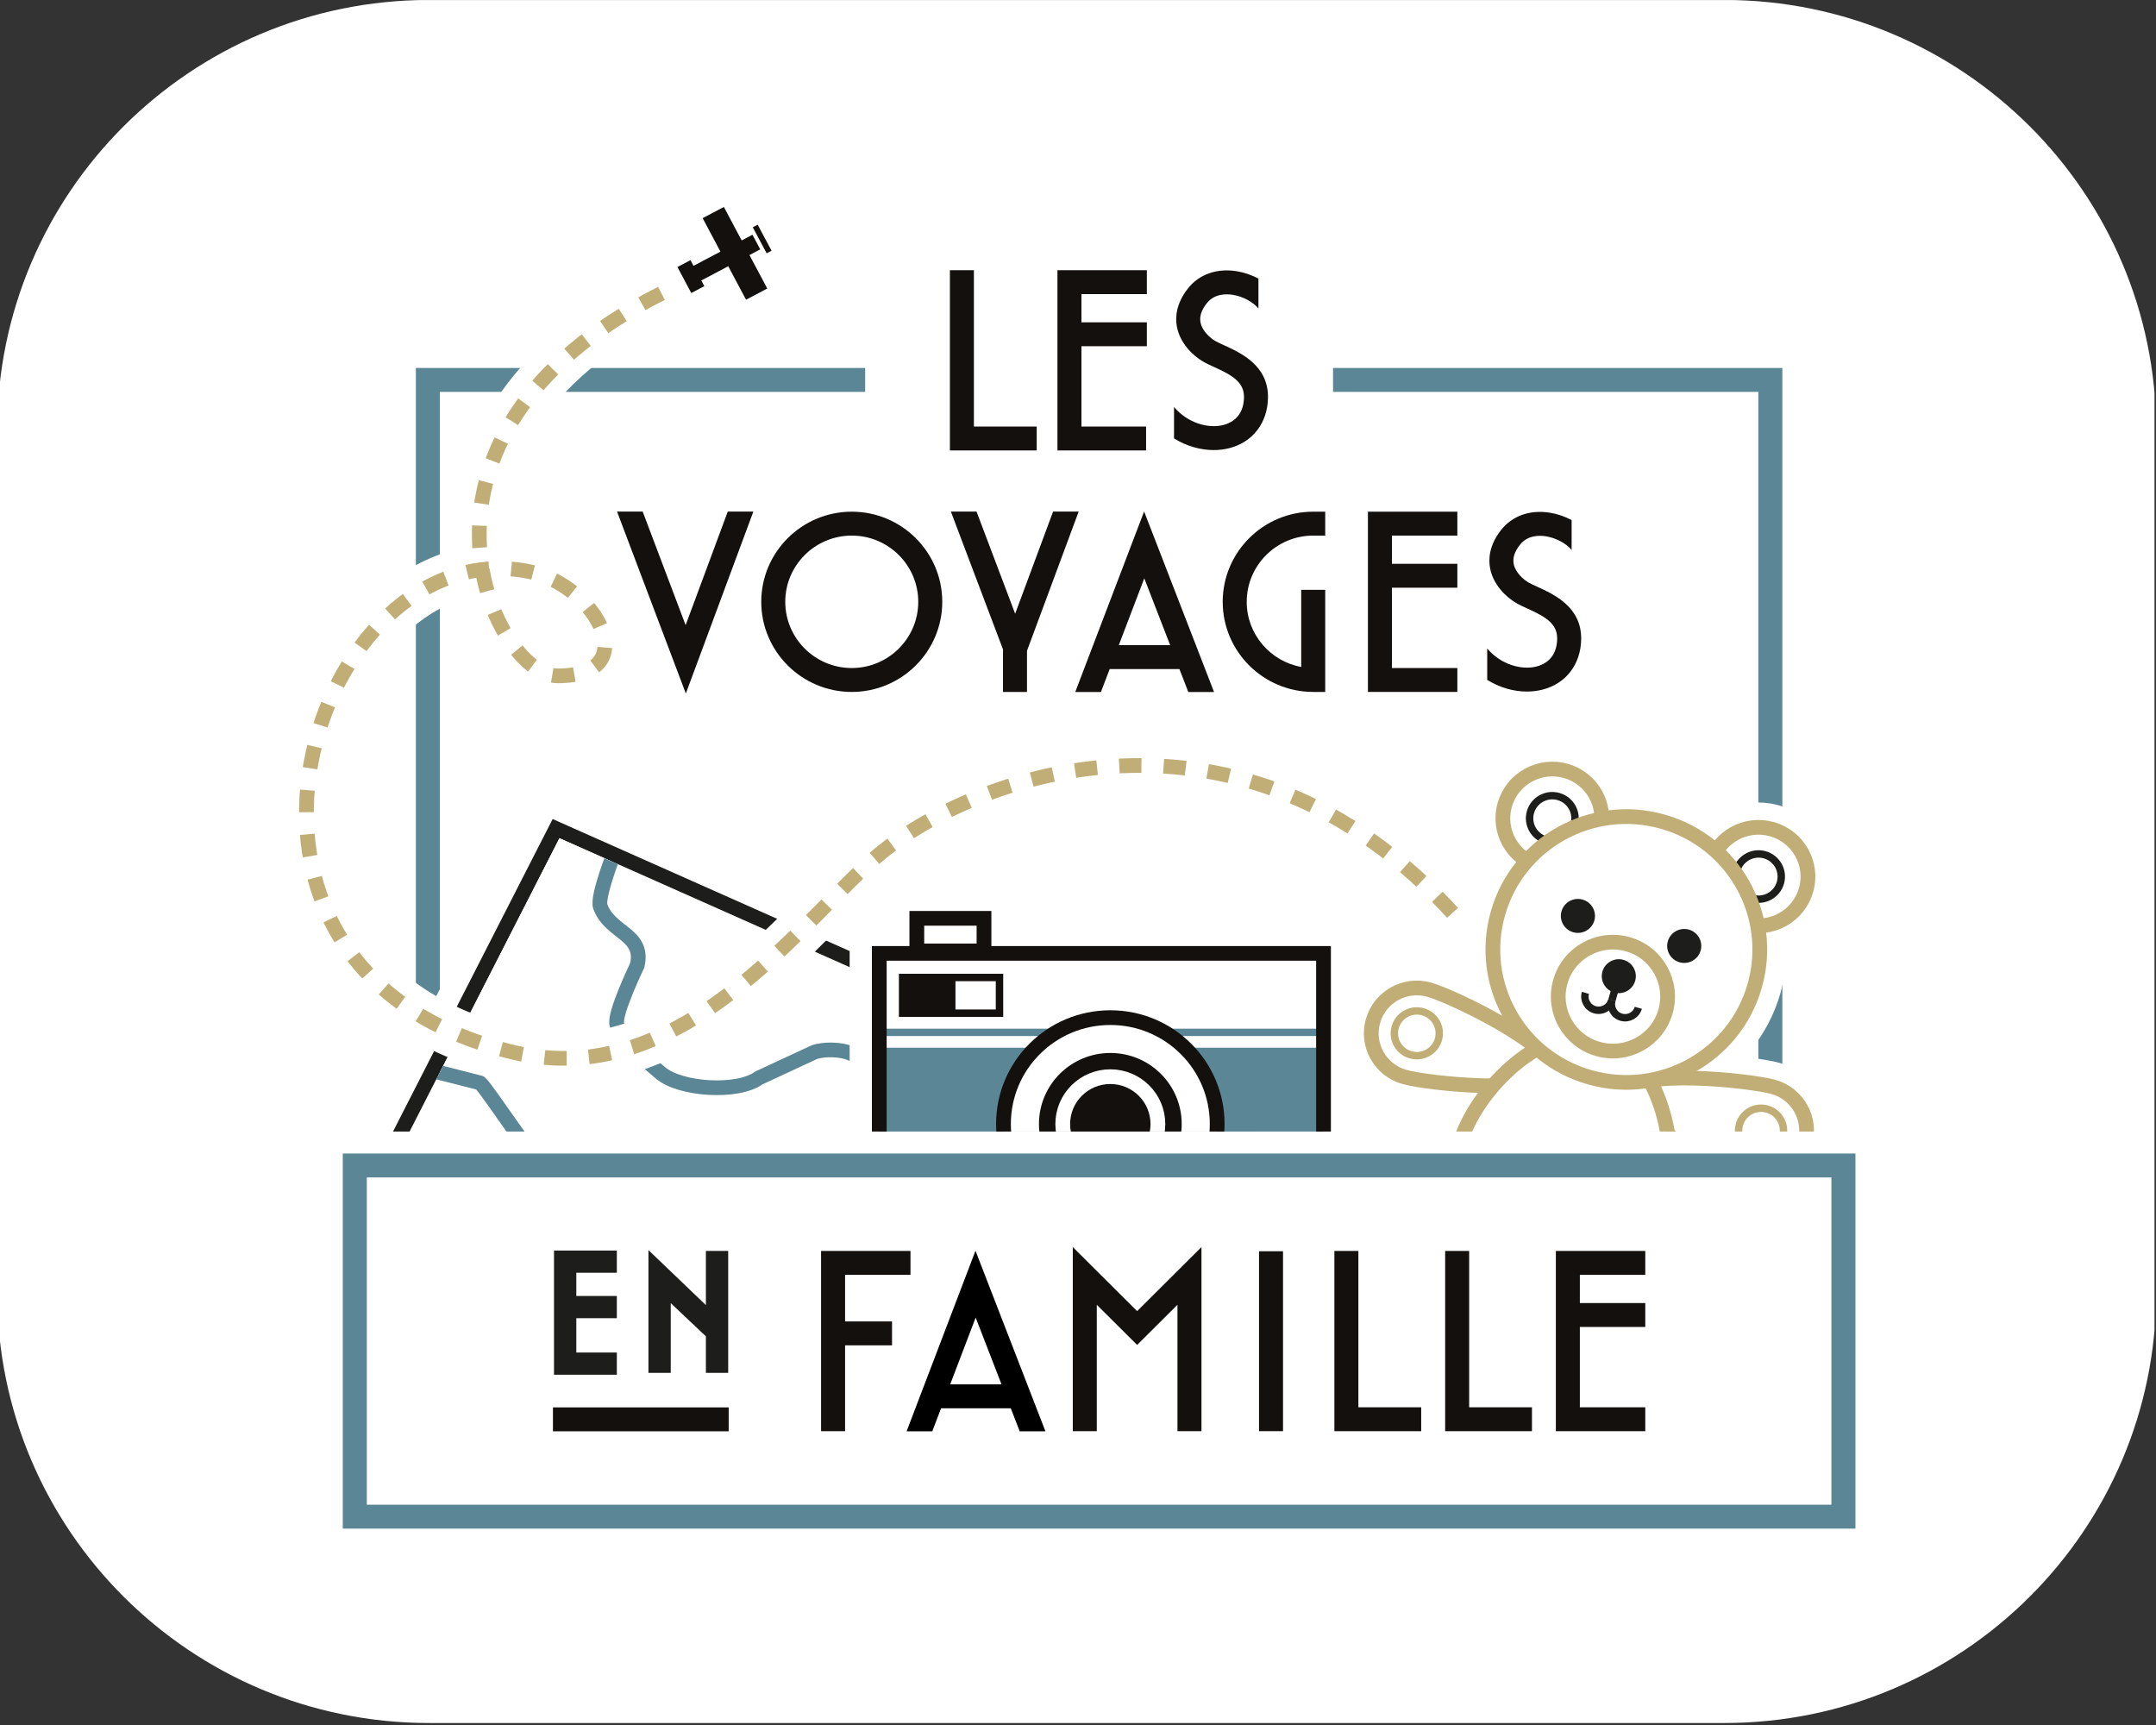 <?xml version="1.0" encoding="UTF-8" standalone="no"?> <svg xmlns="http://www.w3.org/2000/svg" xmlns:xlink="http://www.w3.org/1999/xlink" xmlns:serif="http://www.serif.com/" width="100%" height="100%" viewBox="0 0 250 200" version="1.1" xml:space="preserve" style="fill-rule:evenodd;clip-rule:evenodd;stroke-miterlimit:10;"><rect x="0" y="0" width="250" height="200" fill="#333333" stroke="none"/> <g transform="matrix(1,0,0,1,-3078,-625.072)"> <g id="LOGO-header" serif:id="LOGO header" transform="matrix(1.092,0,0,1.527,3957.91,585.377)"> <rect x="-806" y="26" width="229" height="131" style="fill:none;"></rect> <clipPath id="_clip1"> <rect x="-806" y="26" width="229" height="131"></rect> </clipPath> <g clip-path="url(#_clip1)"> <g transform="matrix(0.195,0,0,0.107,-608.099,32.759)"> <g transform="matrix(4.312,0,0,6.358,-14287.6,-4330.69)"> <path d="M3350.65,719.271C3350.65,692.737 3326.21,671.195 3296.12,671.195L3132.53,671.195C3102.43,671.195 3078,692.737 3078,719.271L3078,815.425C3078,841.959 3102.43,863.502 3132.53,863.502L3296.12,863.502C3326.21,863.502 3350.65,841.959 3350.65,815.425L3350.65,719.271Z" style="fill:white;"></path> </g> <g transform="matrix(4.757,0,0,6.173,-4965.32,-159.295)"> <g transform="matrix(1,0,0,1,879.667,59.239)"> <path d="M0,83.069L0,0L153.677,0L153.677,82.223" style="fill:none;fill-rule:nonzero;stroke:rgb(91,134,149);stroke-width:2.75px;"></path> </g> <g> <clipPath id="_clip2"> <rect x="859.63" y="98.575" width="196.001" height="47.068" clip-rule="nonzero"></rect> </clipPath> <g clip-path="url(#_clip2)"> <g transform="matrix(1,0,0,1,875.567,112.508)"> <path d="M0,35.212L18.773,-1.693L105.246,36.905" style="fill:white;fill-rule:nonzero;stroke:white;stroke-width:6.98px;"></path> </g> <g transform="matrix(1,0,0,1,875.567,112.508)"> <path d="M0,35.212L18.773,-1.693L105.246,36.905" style="fill:none;fill-rule:nonzero;stroke:rgb(29,29,27);stroke-width:1.69px;"></path> </g> <g> <clipPath id="_clip3"> <path d="M877.578,145.643L970.272,145.643L894.729,111.924L877.578,145.643Z" clip-rule="nonzero"></path> </clipPath> <g clip-path="url(#_clip3)"> <g transform="matrix(1,0,0,1,936.203,132.151)"> <path d="M0,7.208L0.75,8.173L-8.137,4.506C-9.191,4.021 -11.24,3.975 -12.328,4.377L-18.653,7.33C-21.073,9.101 -27.643,8.691 -29.918,6.738L-34.212,3.052L-34.891,1.215C-35.31,0.082 -32.573,-5.605 -32.573,-5.605C-31.729,-9.261 -35.646,-9.258 -36.791,-12.354C-37.68,-14.76 -28.047,-34.375 -30.464,-34.429L-18.183,-33.76C-16.265,-34.469 -15.217,-36.641 -15.962,-38.545C-16.684,-40.392 -18.756,-41.327 -20.624,-40.636L-47.715,-30.617L-62.661,4.799L-50.57,7.892C-49.567,8.736 -43.507,18.516 -42.219,18.276L-39.952,17.854L-38.759,18.859C-37.055,20.294 -45.168,25.172 -42.977,24.764L-38.702,23.968C-36.887,23.63 -35.032,23.567 -33.199,23.782L-31.001,24.04L-27.61,16.693L-26.163,20.607C-25.249,23.076 -23.273,25.002 -20.782,25.853L-15.689,27.591C-14.443,28.016 -13.455,28.979 -12.998,30.214L-9.027,40.952C-8.718,41.788 -8.16,42.51 -7.429,43.021L-0.693,47.725C0.247,48.381 1.449,48.535 2.525,48.138C4.301,47.48 5.209,45.508 4.552,43.731L3.858,41.856C3.456,40.768 3.502,39.564 3.987,38.51L6.439,33.181C6.845,32.299 7.05,31.337 7.039,30.365L6.973,24.442L7.551,24.229C9.355,23.561 10.512,21.792 10.401,19.872L9.999,12.95C9.905,11.335 8.928,9.905 7.46,9.229L3.346,7.336C2.292,6.852 1.088,6.805 0,7.208Z" style="fill:white;fill-rule:nonzero;stroke:rgb(91,134,149);stroke-width:1.69px;stroke-linecap:round;stroke-linejoin:round;"></path> </g> </g> </g> <g> <clipPath id="_clip4"> <rect x="859.63" y="98.575" width="196.001" height="47.068" clip-rule="nonzero"></rect> </clipPath> <g clip-path="url(#_clip4)"> <g transform="matrix(-1,0,0,1,1898.43,-6969.78)"> <rect x="931.335" y="7094.94" width="35.76" height="31.698" style="fill:none;stroke:white;stroke-width:6.77px;"></rect> </g> <g transform="matrix(-1,0,0,1,1913.53,-6969.78)"> <rect x="931.336" y="7094.94" width="50.853" height="31.698" style="fill:white;"></rect> </g> </g> </g> <g> <clipPath id="_clip5"> <rect x="931.335" y="125.162" width="50.853" height="20.481" clip-rule="nonzero"></rect> </clipPath> <g clip-path="url(#_clip5)"> <g transform="matrix(1,0,0,1,931.032,134.238)"> <path d="M0,0L51.384,0" style="fill:none;fill-rule:nonzero;stroke:rgb(91,134,149);stroke-width:0.85px;stroke-linecap:square;"></path> </g> <g transform="matrix(-1,0,0,1,1913.37,-6963.19)"> <rect x="931.292" y="7099.71" width="50.781" height="15.569" style="fill:rgb(91,134,149);stroke:rgb(91,134,149);stroke-width:1.03px;"></rect> </g> </g> </g> <g> <clipPath id="_clip6"> <rect x="859.63" y="98.575" width="196.001" height="47.068" clip-rule="nonzero"></rect> </clipPath> <g clip-path="url(#_clip6)"> <g transform="matrix(-1,0,0,1,1913.53,-6969.78)"> <rect x="931.336" y="7094.94" width="50.853" height="31.698" style="fill:none;stroke:rgb(19,16,13);stroke-width:1.69px;"></rect> </g> <g transform="matrix(0,-1,-1,0,957.789,132.545)"> <path d="M-12.232,-12.232C-18.988,-12.232 -24.464,-6.755 -24.464,-0C-24.464,6.755 -18.988,12.232 -12.232,12.232C-5.477,12.232 -0,6.755 -0,-0C-0,-6.755 -5.477,-12.232 -12.232,-12.232" style="fill:white;fill-rule:nonzero;"></path> </g> <g transform="matrix(0,-1,-1,0,957.789,132.545)"> <ellipse cx="-12.232" cy="0" rx="12.232" ry="12.232" style="fill:none;stroke:rgb(19,16,13);stroke-width:1.69px;"></ellipse> </g> <g transform="matrix(0,-1,-1,0,957.789,136.607)"> <path d="M-8.17,-8.17C-12.682,-8.17 -16.34,-4.512 -16.34,0C-16.34,4.512 -12.682,8.17 -8.17,8.17C-3.658,8.17 0,4.512 0,0C0,-4.512 -3.658,-8.17 -8.17,-8.17" style="fill:rgb(19,16,13);fill-rule:nonzero;"></path> </g> <g transform="matrix(0,-1,-1,0,957.788,139.331)"> <circle cx="-5.447" cy="-0" r="5.447" style="fill:none;stroke:white;stroke-width:1.69px;stroke-linecap:square;"></circle> </g> <g transform="matrix(-1,0,0,1,1879.11,-6991.85)"> <rect x="934.008" y="7119.78" width="11.09" height="4.103" style="fill:white;stroke:rgb(19,16,13);stroke-width:0.85px;"></rect> </g> <g transform="matrix(-1,0,0,1,1874.07,-6991.85)"> <rect x="934.009" y="7119.78" width="6.055" height="4.103" style="fill:rgb(19,16,13);"></rect> </g> <g transform="matrix(-1,0,0,1,1878.97,-7005.78)"> <rect x="935.642" y="7126.91" width="7.69" height="3.748" style="fill:white;stroke:rgb(19,16,13);stroke-width:1.69px;"></rect> </g> <g transform="matrix(0.273,-0.962,-0.962,-0.273,1024.88,111.717)"> <path d="M-14.695,-11.105C-23.131,-11.105 -29.969,-4.267 -29.969,4.17C-29.969,12.606 -23.13,19.444 -14.695,19.444C-6.258,19.445 0.58,12.606 0.58,4.17C0.581,-4.267 -6.258,-11.105 -14.695,-11.105" style="fill:white;fill-rule:nonzero;"></path> </g> <g transform="matrix(0.273,-0.962,-0.962,-0.273,1024.88,111.717)"> <circle cx="-14.694" cy="4.17" r="15.275" style="fill:none;stroke:white;stroke-width:6.13px;"></circle> </g> <g transform="matrix(0.962,0.273,0.273,-0.962,991.522,136.536)"> <ellipse cx="0.702" cy="2.474" rx="2.571" ry="2.572" style="fill:none;stroke:rgb(193,173,118);stroke-width:0.85px;"></ellipse> </g> <g transform="matrix(0.962,0.273,0.273,-0.962,990.515,137.391)"> <path d="M1.437,-1.642C-1.441,-1.642 -3.775,0.692 -3.775,3.57C-3.775,6.449 -1.442,8.783 1.437,8.783C4.316,8.783 17.452,6.45 17.452,3.571C17.451,0.693 4.316,-1.642 1.437,-1.642Z" style="fill:none;fill-rule:nonzero;stroke:rgb(193,173,118);stroke-width:1.69px;"></path> </g> <g transform="matrix(-0.962,-0.273,-0.273,0.962,1019.53,147.232)"> <path d="M-11.801,-10.331C-14.679,-10.331 -17.013,-7.997 -17.013,-5.119C-17.013,-2.24 -14.68,0.094 -11.801,0.094C-8.922,0.094 4.214,-2.239 4.214,-5.118C4.213,-7.996 -8.922,-10.331 -11.801,-10.331Z" style="fill:none;fill-rule:nonzero;stroke:white;stroke-width:5.71px;"></path> </g> <g transform="matrix(-0.962,-0.273,-0.273,0.962,1019.53,147.232)"> <path d="M-11.801,-10.331C-14.679,-10.331 -17.013,-7.997 -17.013,-5.119C-17.013,-2.24 -14.68,0.094 -11.801,0.094C-8.922,0.094 4.214,-2.239 4.214,-5.118C4.213,-7.996 -8.922,-10.331 -11.801,-10.331Z" style="fill:none;fill-rule:nonzero;stroke:rgb(193,173,118);stroke-width:1.69px;"></path> </g> <g transform="matrix(-0.962,-0.273,-0.273,0.962,1030.93,147.717)"> <ellipse cx="-0.702" cy="-2.472" rx="2.571" ry="2.572" style="fill:none;stroke:rgb(193,173,118);stroke-width:0.85px;"></ellipse> </g> <g transform="matrix(0.273,-0.962,-0.962,-0.273,1017.86,138.713)"> <path d="M-13.693,-7.478C-20.464,-7.479 -25.953,-1.99 -25.954,4.782C-25.954,11.552 -20.465,17.041 -13.693,17.041C-6.922,17.041 2.67,11.552 2.669,4.782C2.67,-1.989 -6.922,-7.478 -13.693,-7.478" style="fill:white;fill-rule:nonzero;"></path> </g> <g transform="matrix(0.273,-0.962,-0.962,-0.273,1017.86,138.713)"> <path d="M-13.693,-7.478C-20.464,-7.479 -25.953,-1.99 -25.954,4.782C-25.954,11.552 -20.465,17.041 -13.693,17.041C-6.922,17.041 2.67,11.552 2.669,4.782C2.67,-1.989 -6.922,-7.478 -13.693,-7.478Z" style="fill:none;fill-rule:nonzero;stroke:rgb(193,173,118);stroke-width:1.69px;"></path> </g> <g transform="matrix(0.273,-0.962,-0.962,-0.273,1011.36,104.815)"> <path d="M-5.446,-4.116C-8.573,-4.116 -11.108,-1.582 -11.108,1.545C-11.108,4.672 -8.573,7.207 -5.446,7.207C-2.319,7.206 0.215,4.672 0.216,1.545C0.215,-1.582 -2.319,-4.117 -5.446,-4.116" style="fill:white;fill-rule:nonzero;"></path> </g> <g transform="matrix(0.273,-0.962,-0.962,-0.273,1011.36,104.815)"> <ellipse cx="-5.446" cy="1.545" rx="5.662" ry="5.662" style="fill:none;stroke:rgb(193,173,118);stroke-width:1.69px;"></ellipse> </g> <g transform="matrix(0.273,-0.962,-0.962,-0.273,1009.75,107.419)"> <circle cx="-2.502" cy="0.71" r="2.601" style="fill:none;stroke:rgb(29,29,27);stroke-width:0.85px;"></circle> </g> <g transform="matrix(0.273,-0.962,-0.962,-0.273,1034.96,111.513)"> <path d="M-5.447,-4.116C-8.574,-4.115 -11.108,-1.581 -11.109,1.546C-11.108,4.673 -8.574,7.208 -5.447,7.207C-2.32,7.208 0.215,4.673 0.215,1.546C0.215,-1.581 -2.32,-4.116 -5.447,-4.116" style="fill:white;fill-rule:nonzero;"></path> </g> <g transform="matrix(0.273,-0.962,-0.962,-0.273,1034.96,111.513)"> <ellipse cx="-5.447" cy="1.546" rx="5.662" ry="5.662" style="fill:none;stroke:white;stroke-width:5.71px;"></ellipse> </g> <g transform="matrix(0.273,-0.962,-0.962,-0.273,1034.96,111.513)"> <ellipse cx="-5.447" cy="1.546" rx="5.662" ry="5.662" style="fill:none;stroke:rgb(193,173,118);stroke-width:1.69px;"></ellipse> </g> <g transform="matrix(0.273,-0.962,-0.962,-0.273,1033.36,114.117)"> <ellipse cx="-2.502" cy="0.71" rx="2.601" ry="2.601" style="fill:none;stroke:rgb(29,29,27);stroke-width:0.85px;"></ellipse> </g> <g transform="matrix(0.273,-0.962,-0.962,-0.273,1024.88,111.717)"> <path d="M-14.695,-11.105C-23.131,-11.105 -29.969,-4.267 -29.969,4.17C-29.969,12.606 -23.13,19.444 -14.695,19.444C-6.258,19.445 0.58,12.606 0.58,4.17C0.581,-4.267 -6.258,-11.105 -14.695,-11.105" style="fill:white;fill-rule:nonzero;"></path> </g> <g transform="matrix(0.273,-0.962,-0.962,-0.273,1024.88,111.717)"> <circle cx="-14.694" cy="4.17" r="15.275" style="fill:none;stroke:rgb(193,173,118);stroke-width:1.69px;"></circle> </g> <g transform="matrix(0.273,-0.962,-0.962,-0.273,1018.61,124.803)"> <ellipse cx="-6.021" cy="1.709" rx="6.259" ry="6.259" style="fill:none;stroke:rgb(193,173,118);stroke-width:1.69px;"></ellipse> </g> <g transform="matrix(0.273,-0.962,-0.962,-0.273,1017.02,126.122)"> <path d="M-1.876,-1.417C-2.953,-1.417 -3.825,-0.544 -3.825,0.532C-3.825,1.609 -2.952,2.482 -1.876,2.482C-0.799,2.482 0.074,1.609 0.074,0.532C0.074,-0.545 -0.799,-1.417 -1.876,-1.417" style="fill:rgb(29,29,27);fill-rule:nonzero;"></path> </g> <g transform="matrix(0.273,-0.962,-0.962,-0.273,1012.34,119.192)"> <path d="M-1.878,-1.42C-2.957,-1.42 -3.831,-0.545 -3.83,0.533C-3.83,1.611 -2.956,2.484 -1.878,2.485C-0.799,2.485 0.075,1.61 0.075,0.532C0.074,-0.546 -0.8,-1.419 -1.878,-1.42" style="fill:rgb(29,29,27);fill-rule:nonzero;"></path> </g> <g transform="matrix(0.273,-0.962,-0.962,-0.273,1024.51,122.644)"> <path d="M-1.878,-1.419C-2.956,-1.419 -3.83,-0.545 -3.831,0.533C-3.831,1.611 -2.956,2.485 -1.878,2.486C-0.801,2.486 0.074,1.612 0.074,0.533C0.074,-0.545 -0.8,-1.418 -1.878,-1.419" style="fill:rgb(29,29,27);fill-rule:nonzero;"></path> </g> <g transform="matrix(1,0,0,1,1015.2,131.018)"> <path d="M0,-0.462C-0.237,0.374 -1.107,0.859 -1.943,0.622C-2.779,0.385 -3.264,-0.485 -3.027,-1.321" style="fill:none;fill-rule:nonzero;stroke:rgb(29,29,27);stroke-width:0.85px;"></path> </g> <g transform="matrix(1,0,0,1,1018.23,131.877)"> <path d="M0,-0.462C-0.237,0.374 -1.107,0.859 -1.943,0.622C-2.779,0.385 -3.264,-0.485 -3.027,-1.321" style="fill:none;fill-rule:nonzero;stroke:rgb(29,29,27);stroke-width:0.85px;"></path> </g> <g transform="matrix(0.273,-0.962,-0.962,-0.273,1016.09,130.212)"> <path d="M-0.572,0.757L1.001,0.757" style="fill:none;fill-rule:nonzero;stroke:rgb(29,29,27);stroke-width:0.85px;"></path> </g> </g> </g> </g> </g> <g transform="matrix(-1,0,0,1,1913.01,-7133.45)"> <rect x="929.728" y="7174.31" width="53.556" height="36.642" style="fill:white;"></rect> </g> <g transform="matrix(1,0,0,1,954.482,49.373)"> <path d="M0,15.225L0,5.991L7.488,5.991L7.488,3.244L0,3.244L0,-0L7.488,-0L7.488,-2.747L-2.747,-2.747L-2.747,17.972L7.401,17.972L7.401,15.225L0,15.225Z" style="fill:rgb(19,16,13);fill-rule:nonzero;"></path> </g> <g transform="matrix(1,0,0,1,949.361,49.373)"> <path d="M0,15.225L-7.189,15.225L-7.189,-2.747L-9.936,-2.747L-9.936,17.972L0,17.972L0,15.225Z" style="fill:rgb(19,16,13);fill-rule:nonzero;"></path> </g> <g transform="matrix(1,0,0,1,972.249,66.934)"> <path d="M0,-20.192C-2.268,-20.559 -4.302,-19.835 -5.578,-18.207C-6.971,-16.431 -7.032,-14.833 -6.838,-13.804C-6.488,-11.952 -5.07,-10.529 -3.86,-9.816C-3.481,-9.592 -3.038,-9.39 -2.569,-9.175C-0.559,-8.256 0.861,-7.47 0.841,-5.71C0.814,-3.434 -0.669,-2.726 -1.551,-2.505C-3.233,-2.086 -5.583,-2.712 -7.168,-4.581L-7.168,-0.972C-5.721,-0.066 -4.113,0.367 -2.62,0.367C-2.017,0.366 -1.433,0.296 -0.886,0.16C1.839,-0.52 3.554,-2.756 3.588,-5.677C3.631,-9.361 0.465,-10.809 -1.426,-11.674C-1.828,-11.858 -2.208,-12.031 -2.464,-12.182C-2.996,-12.496 -3.946,-13.297 -4.138,-14.314C-4.269,-15.007 -4.033,-15.726 -3.416,-16.512C-2.539,-17.63 -1.174,-17.598 -0.438,-17.48C0.724,-17.292 1.86,-16.662 2.495,-15.916L2.495,-19.343C1.732,-19.751 0.883,-20.049 0,-20.192" style="fill:rgb(19,16,13);fill-rule:nonzero;"></path> </g> <g transform="matrix(1,0,0,1,1008.1,94.694)"> <path d="M0,-20.192C-2.269,-20.559 -4.302,-19.835 -5.578,-18.207C-6.971,-16.431 -7.032,-14.833 -6.838,-13.804C-6.488,-11.952 -5.07,-10.529 -3.86,-9.816C-3.481,-9.592 -3.038,-9.39 -2.569,-9.175C-0.559,-8.256 0.861,-7.47 0.841,-5.709C0.814,-3.434 -0.669,-2.726 -1.551,-2.505C-3.233,-2.086 -5.583,-2.711 -7.168,-4.581L-7.168,-0.972C-5.721,-0.066 -4.113,0.367 -2.62,0.367C-2.017,0.366 -1.433,0.296 -0.886,0.16C1.839,-0.52 3.554,-2.756 3.588,-5.677C3.631,-9.361 0.465,-10.809 -1.426,-11.674C-1.828,-11.858 -2.208,-12.031 -2.464,-12.182C-2.996,-12.496 -3.946,-13.297 -4.138,-14.314C-4.269,-15.007 -4.033,-15.726 -3.416,-16.512C-2.539,-17.63 -1.174,-17.598 -0.438,-17.48C0.724,-17.292 1.86,-16.662 2.495,-15.915L2.495,-19.343C1.732,-19.751 0.883,-20.049 0,-20.192" style="fill:rgb(19,16,13);fill-rule:nonzero;"></path> </g> <g transform="matrix(1,0,0,1,987.277,74.385)"> <path d="M0,20.72L10.236,20.72L10.236,17.972L2.747,17.972L2.747,8.739L10.236,8.739L10.236,5.991L2.747,5.991L2.747,2.748L10.236,2.748L10.236,0L0,0L0,20.72Z" style="fill:rgb(19,16,13);fill-rule:nonzero;"></path> </g> <g transform="matrix(1,0,0,1,981.014,74.385)"> <path d="M0,20.72L1.374,20.72L1.374,8.986L-1.374,8.986L-1.374,17.848C-4.918,17.199 -7.612,14.089 -7.612,10.36C-7.612,6.162 -4.197,2.748 0,2.748L1.374,2.748L1.374,0L0,0C-5.712,0 -10.36,4.648 -10.36,10.36C-10.36,16.073 -5.712,20.72 0,20.72" style="fill:rgb(19,16,13);fill-rule:nonzero;"></path> </g> <g transform="matrix(1,0,0,1,928.19,92.357)"> <path d="M0,-15.224C4.197,-15.224 7.612,-11.809 7.612,-7.612C7.612,-3.414 4.197,0.001 0,0.001C-4.197,0.001 -7.612,-3.414 -7.612,-7.612C-7.612,-11.809 -4.197,-15.224 0,-15.224M0,2.748C5.712,2.748 10.36,-1.899 10.36,-7.612C10.36,-13.324 5.712,-17.972 0,-17.972C-5.713,-17.972 -10.36,-13.324 -10.36,-7.612C-10.36,-1.899 -5.713,2.748 0,2.748" style="fill:rgb(19,16,13);fill-rule:nonzero;"></path> </g> <g transform="matrix(1,0,0,1,958.759,79.75)"> <path d="M0,9.976L2.917,2.296L5.879,9.976L0,9.976ZM2.897,-5.389L-4.985,15.365L-2.046,15.365L-1.043,12.724L6.939,12.724L7.958,15.365L10.903,15.365L2.897,-5.389Z" style="fill:rgb(19,16,13);fill-rule:nonzero;"></path> </g> <g transform="matrix(1,0,0,1,909.172,82.23)"> <path d="M0,5.196L-4.916,-7.859L-7.851,-7.859L0.024,13.055L7.755,-7.859L4.826,-7.859L0,5.196Z" style="fill:rgb(19,16,13);fill-rule:nonzero;"></path> </g> <g transform="matrix(1,0,0,1,951.237,95.105)"> <path d="M0,-20.734L-4.342,-8.988L-8.765,-20.734L-11.701,-20.734L-5.735,-4.889L-5.735,0L-2.987,0L-2.987,-4.731L2.929,-20.734L0,-20.734Z" style="fill:rgb(19,16,13);fill-rule:nonzero;"></path> </g> <g transform="matrix(1,0,0,1,906.402,141.17)"> <path d="M0,-91.883C-32.365,-75.496 -19.276,-47.913 -11.872,-47.913C-1.883,-47.913 -7.438,-58.236 -14.952,-59.861C-39.687,-65.211 -56.732,-14.077 -16.873,-4.619C2.593,0 16.363,-20.324 25.026,-27.472C36.797,-37.186 67.639,-47.567 91.983,-19.061" style="fill:none;fill-rule:nonzero;stroke:white;stroke-width:5.71px;"></path> </g> <g transform="matrix(1,0,0,1,906.402,141.17)"> <path d="M0,-91.883C-32.365,-75.496 -19.276,-47.913 -11.872,-47.913C-1.883,-47.913 -7.438,-58.236 -14.952,-59.861C-39.687,-65.211 -56.732,-14.077 -16.873,-4.619C2.593,0 16.363,-20.324 25.026,-27.472C36.797,-37.186 67.639,-47.567 91.983,-19.061" style="fill:none;fill-rule:nonzero;stroke:rgb(193,173,118);stroke-width:1.69px;stroke-dasharray:2.54,2.54;"></path> </g> <g transform="matrix(1,0,0,1,917.714,45.144)"> <path d="M0,-0.914L-0.891,-2.595L-2.126,-1.941L-4.164,-5.788L-6.593,-4.501L-4.554,-0.654L-7.638,0.98L-7.985,0.325L-9.479,1.117L-7.895,4.107L-6.4,3.316L-6.747,2.661L-3.663,1.027L-1.625,4.874L0.804,3.587L-1.235,-0.26L0,-0.914Z" style="fill:rgb(19,16,13);fill-rule:nonzero;"></path> </g> <g transform="matrix(0.883,-0.469,-0.469,-0.883,919.157,44.25)"> <rect x="-0.83" y="-0.049" width="0.635" height="3.385" style="fill:rgb(19,16,13);"></rect> </g> <g transform="matrix(-1,0,0,1,1913.01,-6912.36)"> <rect x="871.302" y="7061.9" width="170.408" height="40.37" style="fill:white;stroke:rgb(91,134,149);stroke-width:2.75px;"></rect> </g> <g transform="matrix(1,0,0,1,911.918,166.154)"> <path d="M0,0.436L-6.577,-5.889L-6.577,6.805L-4.874,6.805L-4.874,-1.778L0,2.844L0,6.805L1.703,6.805L1.703,-6.369L0,-6.369L0,0.436Z" style="fill:rgb(29,29,27);fill-rule:nonzero;stroke:rgb(29,29,27);stroke-width:0.85px;"></path> </g> <g transform="matrix(1,0,0,1,932.8,171.98)"> <path d="M0,-4.511L-5.375,-4.511L-5.375,-9.868L2.113,-9.868L2.113,-12.615L-8.122,-12.615L-8.122,8.104L-5.375,8.104L-5.375,-1.764L0,-1.764L0,-4.511Z" style="fill:rgb(19,16,13);fill-rule:nonzero;"></path> </g> <g transform="matrix(1,0,0,1,1008.79,159.365)"> <path d="M0,20.72L10.236,20.72L10.236,17.972L2.747,17.972L2.747,8.739L10.236,8.739L10.236,5.991L2.747,5.991L2.747,2.748L10.236,2.748L10.236,0L0,0L0,20.72Z" style="fill:rgb(19,16,13);fill-rule:nonzero;"></path> </g> <g transform="matrix(1,0,0,1,998.865,180.085)"> <path d="M0,-20.72L-2.747,-20.72L-2.747,0L7.189,0L7.189,-2.748L0,-2.748L0,-20.72Z" style="fill:rgb(19,16,13);fill-rule:nonzero;"></path> </g> <g transform="matrix(1,0,0,1,986.185,180.085)"> <path d="M0,-20.72L-2.747,-20.72L-2.747,0L7.189,0L7.189,-2.748L0,-2.748L0,-20.72Z" style="fill:rgb(19,16,13);fill-rule:nonzero;"></path> </g> <g transform="matrix(1,0,0,1,0,-6912.32)"> <rect x="974.811" y="7071.72" width="2.747" height="20.681" style="fill:rgb(19,16,13);"></rect> </g> <g transform="matrix(1,0,0,1,953.493,180.085)"> <path d="M0,-21.165L0,0L2.747,0L2.747,-14.532L7.364,-9.915L11.981,-14.532L11.981,0L14.729,0L14.729,-21.165L7.364,-13.801L0,-21.165Z" style="fill:rgb(19,16,13);fill-rule:nonzero;"></path> </g> <g transform="matrix(1,0,0,1,939.456,164.729)"> <path d="M0,9.977L2.917,2.297L5.879,9.977L0,9.977ZM2.897,-5.388L-4.985,15.365L-2.046,15.365L-1.043,12.725L6.939,12.725L7.958,15.365L10.903,15.365L2.897,-5.388Z" style="fill-rule:nonzero;"></path> </g> <g transform="matrix(1,0,0,1,0,-6894.36)"> <rect x="893.985" y="7071.71" width="20.117" height="2.748" style="fill:rgb(19,16,13);"></rect> </g> <g transform="matrix(1,0,0,1,894.53,159.744)"> <path d="M0,13.426L6.344,13.426L6.344,11.723L1.703,11.723L1.703,6.927L6.344,6.927L6.344,5.224L1.703,5.224L1.703,1.703L6.344,1.703L6.344,0L0,0L0,13.426Z" style="fill:rgb(29,29,27);fill-rule:nonzero;stroke:rgb(29,29,27);stroke-width:0.85px;"></path> </g> </g> </g> </g> </g> <g id="Groupe_10"> </g> </g> </svg> 